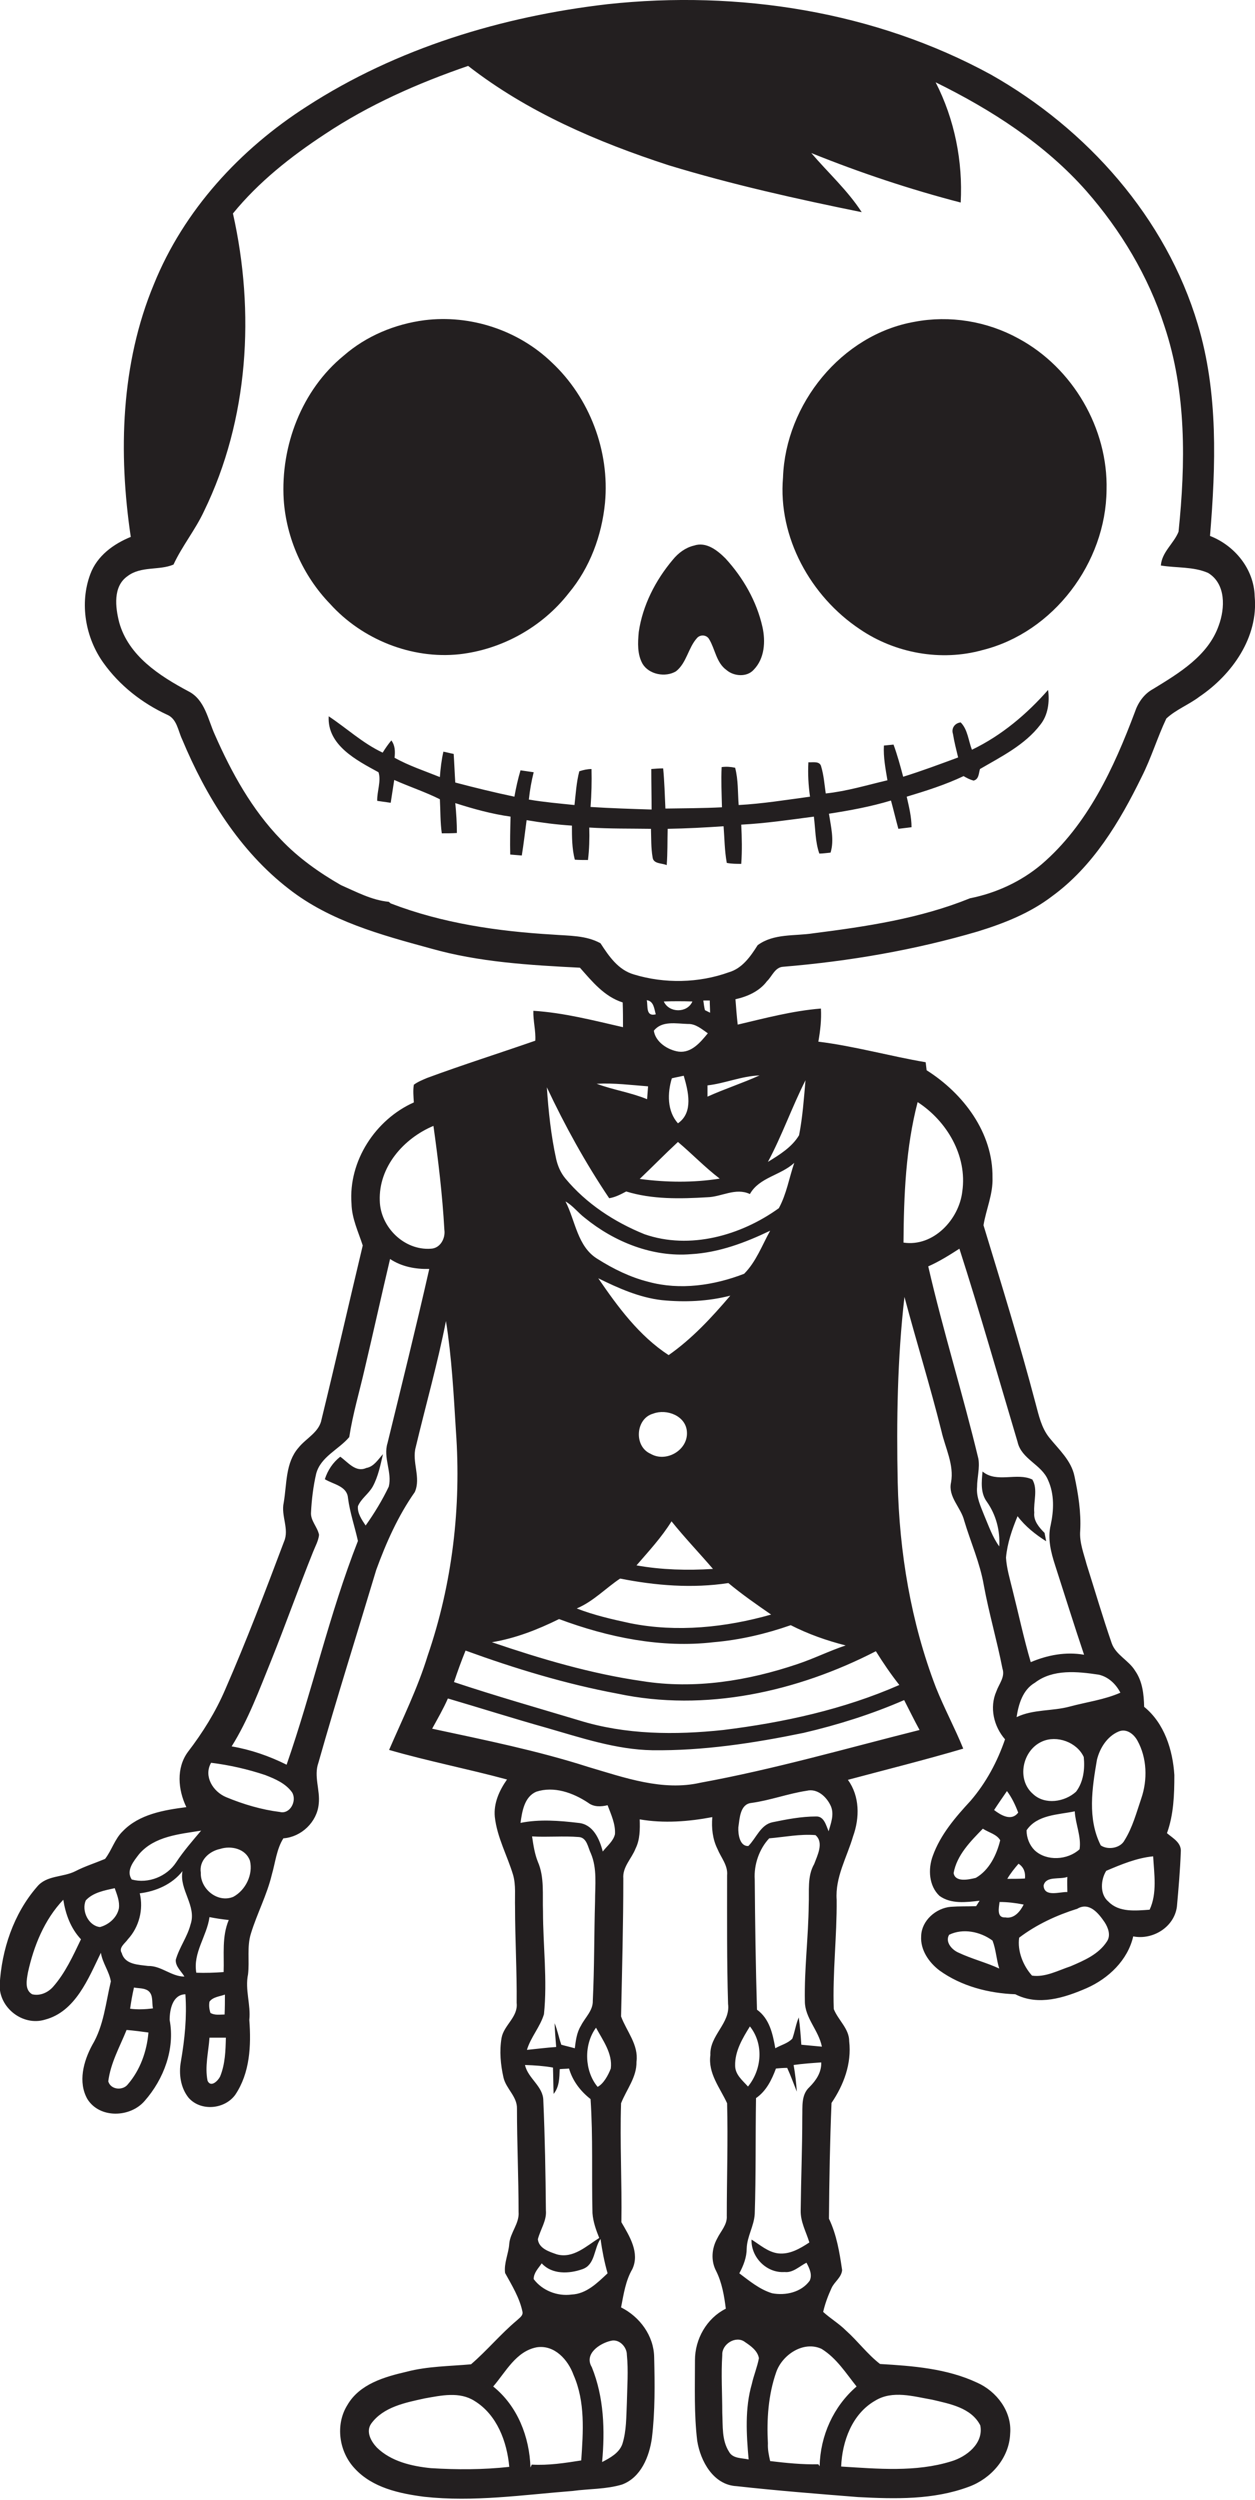 <?xml version="1.0" encoding="utf-8"?>
<!-- Generator: Adobe Illustrator 19.2.0, SVG Export Plug-In . SVG Version: 6.00 Build 0)  -->
<svg version="1.1" id="Layer_1" xmlns="http://www.w3.org/2000/svg" xmlns:xlink="http://www.w3.org/1999/xlink" x="0px" y="0px"
	 viewBox="0 0 390.6 777.6" enable-background="new 0 0 390.6 777.6" xml:space="preserve">
<g>
	<path fill="#231F20" d="M390.5,185.5c-0.2-8.5-6.2-15.8-13.9-18.8c1.8-21.9,2.6-44.5-3.8-65.8c-9.9-33.2-34.5-60.8-64.4-77.7
		C272.3,3.5,229.8-3.1,189.1,1.3C156.2,5.1,123.5,15,95.5,33.1C74.7,46.4,57.2,65.4,47.9,88.4c-10.3,24.7-11.1,52.4-7.2,78.6
		c-5.4,2.2-10.5,5.9-12.6,11.6c-3.4,9.1-1.5,19.8,4.1,27.6c5,7,12,12.5,19.8,16.1c3.1,1.3,3.4,5,4.7,7.7
		c7.4,17.7,17.9,34.7,33.2,46.5c12.8,10,28.7,14.3,44.1,18.5c15.1,4.3,30.9,5.2,46.5,6c3.8,4.3,7.6,9,13.3,10.8
		c0.1,2.6,0.1,5.1,0.1,7.7c-9.2-2.1-18.4-4.5-27.9-5.1c-0.1,3.1,0.8,6.3,0.6,9.3c-11.2,3.9-22.6,7.5-33.7,11.6
		c-1.4,0.6-2.9,1.2-4.1,2.1c-0.3,1.8-0.1,3.7,0,5.5c-11.9,5.3-20.4,18.2-19.4,31.5c0.1,4.6,2.1,8.7,3.5,13c-4.3,18-8.4,36-12.8,54
		c-0.7,4.1-4.8,5.9-7.2,8.9c-4.1,4.7-3.6,11.3-4.6,17.1c-0.9,4.1,1.8,8.2,0.1,12.1c-5.8,15.4-11.7,30.9-18.3,46
		c-3,7-7,13.4-11.6,19.4c-3.7,5-3.1,11.8-0.5,17.2c-7,0.9-14.7,2.2-19.8,7.5c-2.5,2.4-3.4,5.9-5.5,8.6c-3.1,1.3-6.3,2.3-9.2,3.8
		c-3.9,2-9,1.2-12,4.9c-7.3,8.4-11,19.6-11.6,30.5c-0.2,7.1,7.2,12.9,14.1,10.8c9.5-2.5,13.5-12.8,17.4-20.8
		c0.5,3.2,2.6,5.8,3.1,8.9c-1.6,6.7-2.2,13.8-5.8,19.8c-2.7,5-4.5,11.5-1.5,16.8c3.8,6.1,13.3,5.8,17.8,0.6c6-6.8,9.5-16.2,7.8-25.2
		c0-3.2,0.9-7.9,4.9-8c0.5,7-0.2,14-1.4,20.9c-0.7,3.9-0.1,8.2,2.4,11.3c3.8,4.3,11.2,3.6,14.5-0.9c4.6-6.8,5-15.3,4.4-23.3
		c0.5-4.8-1.4-9.4-0.4-14.2c0.5-4.2-0.4-8.6,0.9-12.7c1.9-6.2,5-12,6.5-18.3c1.1-3.8,1.5-8,3.6-11.3c5.6-0.4,10.5-5.1,11-10.7
		c0.5-4.3-1.6-8.6-0.1-12.8c5.7-20.1,12-40,18-60c3.1-8.5,6.8-16.8,12-24.2c2-4.5-1-9.4,0.3-14c3.1-13,6.8-26,9.4-39.2
		c1.8,11.3,2.4,22.8,3.1,34.2c1.7,23.6-1.1,47.5-8.8,69.9c-3.1,10.1-7.8,19.6-12,29.3c12.1,3.5,24.5,5.9,36.7,9.2
		c-2.4,3.4-4.2,7.4-3.8,11.6c0.7,6.4,3.9,12.1,5.7,18.1c0.9,3.2,0.5,6.6,0.6,9.9c0,10,0.6,20,0.5,29.9c0.5,4.4-4,6.9-4.7,10.9
		c-0.7,4.1-0.3,8.3,0.6,12.3c0.8,3.5,4.3,5.9,4.2,9.7c0,10.7,0.5,21.4,0.5,32.1c0.3,3.6-2.6,6.4-2.9,9.9c-0.2,3.1-1.7,6-1.3,9.1
		c2.1,3.8,4.5,7.7,5.4,12c0.3,1.3-1,2-1.8,2.8c-5,4.2-9.2,9.3-14.2,13.6c-6.7,0.6-13.5,0.6-20,2.3c-6.9,1.6-14.7,3.8-18.5,10.4
		c-3.8,6.1-2.6,14.5,2.3,19.7c5.5,6,13.9,7.8,21.6,8.8c15.4,1.7,30.8-0.6,46.2-1.8c5.1-0.7,10.4-0.5,15.4-2
		c5.9-2.2,8.5-8.7,9.3-14.5c1-8.3,0.9-16.8,0.7-25.1c-0.1-6.7-4.5-12.6-10.3-15.5c0.8-4.1,1.4-8.3,3.5-11.9
		c2.4-5.1-0.9-10.3-3.4-14.6c0.2-12.3-0.5-24.7-0.1-37c1.7-4.3,4.9-8.1,4.8-12.9c0.7-5.3-3.1-9.5-4.8-14.1
		c0.3-14.3,0.7-28.6,0.7-42.9c-0.3-3.6,2.6-6.2,3.8-9.3c1.4-2.8,1.4-6,1.3-9.1c7.5,1.3,15.2,0.7,22.6-0.7c-0.3,3.4,0.1,6.9,1.6,9.9
		c1.1,2.7,3.3,5.1,3,8.2c0,13.3-0.1,26.7,0.3,40c0.8,6-5.8,9.8-5.5,15.9c-0.8,5.7,3,10.2,5.2,15c0.3,11.7-0.1,23.4-0.1,35
		c0.2,2.8-1.9,4.8-3,7.1c-1.7,3.1-2,6.9-0.3,10.1c1.8,3.6,2.5,7.7,3,11.7c-6,3-9.6,9.5-9.6,16c0,8.4-0.3,16.8,0.7,25.1
		c1,6.3,5,13.7,12.2,14.1c12.6,1.4,25.3,2.4,37.9,3.4c11.5,0.6,23.4,0.9,34.4-3.2c6.9-2.5,12.6-8.9,12.9-16.5
		c0.6-6.9-4.2-13.2-10.3-15.9c-9.4-4.4-20-5.2-30.2-5.8c-3.9-3-6.9-7.1-10.6-10.4c-2.2-2.2-4.8-3.7-7.1-5.8c0.6-2.6,1.5-5,2.6-7.4
		c0.9-2,3.1-3.3,3.3-5.6c-0.8-5.5-1.7-11-4.1-16c0.1-12,0.3-24,0.8-36c3.8-5.6,6.3-12.2,5.5-19.2c0-3.9-3.4-6.5-4.8-10
		c-0.4-11.3,1-22.6,0.9-34c-0.5-7,3.2-13.2,5.1-19.7c2.1-5.8,2.1-12.5-1.6-17.6c12-3.2,24-6.2,35.9-9.7c-2.6-6.4-5.9-12.5-8.5-19
		c-7.8-20.3-11.4-42.1-11.9-63.8c-0.4-19.2-0.1-38.6,2.1-57.7c3.7,13.9,8,27.7,11.5,41.7c1.2,5.3,4,10.5,3,16
		c-1,4.5,3.1,7.8,4.1,11.9c2,6.7,4.9,13.1,6.1,20.1c1.6,8.7,4.1,17.2,5.8,25.9c0.9,2.6-1.1,4.8-1.9,7.1c-2.2,5-0.8,10.9,2.7,14.9
		c-2.4,7-5.9,13.5-10.7,19.1c-4.7,5.1-9.4,10.5-11.8,17.2c-1.5,4.1-1.2,9.3,2.1,12.4c3.6,2.6,8.3,2,12.5,1.5
		c-0.3,0.4-0.8,1.3-1.1,1.7c-2.6,0.1-5.2,0-7.9,0.2c-4.6,0.4-9.1,4.3-9.2,9.1c-0.3,4.3,2.4,8.2,5.7,10.7c6.8,4.9,15.3,7.1,23.6,7.4
		c7.2,3.7,15.3,1.1,22.2-1.9c6.8-3,12.8-8.7,14.5-16.1c6.1,1.2,12.8-2.9,13.6-9.3c0.5-5.6,1-11.3,1.2-16.9c0.3-2.9-2.4-4.3-4.3-5.9
		c2.1-5.8,2.3-12,2.3-18.1c-0.5-7.8-3.1-16.1-9.4-21.2c-0.1-3.9-0.5-7.9-2.8-11.2c-2-3.3-6-4.9-7.3-8.6c-2.8-8.1-5.2-16.3-7.8-24.5
		c-0.9-3.4-2.3-6.9-2-10.5c0.3-5.7-0.6-11.4-1.8-17c-1-4.8-4.8-8.2-7.8-11.9c-2.5-3.1-3.3-7-4.3-10.7c-4.9-18.6-10.6-37-16.2-55.4
		c0.8-4.9,3-9.7,2.8-14.8c0.2-14-9.1-26.2-20.5-33.4c-0.1-0.6-0.2-1.9-0.3-2.5c-11.2-1.9-22.1-5-33.4-6.4c0.6-3.4,1-6.9,0.8-10.3
		c-8.8,0.7-17.4,3-25.9,5c-0.3-2.6-0.5-5.3-0.7-7.9c3.7-0.8,7.5-2.5,9.8-5.6c1.6-1.5,2.5-4.4,5.1-4.5c20.5-1.7,40.9-5.2,60.6-11
		c8.1-2.5,16.2-5.7,23-10.9c12.8-9.3,21.1-23.2,27.9-37.1c3-5.9,4.9-12.3,7.7-18.2c3-2.8,7-4.3,10.3-6.8
		C383.5,209.8,391.7,198.2,390.5,185.5z M43.3,576.7c4.8-5.6,12.6-6.2,19.3-7.3c-2.7,3.2-5.5,6.4-7.8,9.9c-2.9,4.4-8.7,6.7-13.8,5.3
		C39.1,581.8,41.7,578.8,43.3,576.7z M16.5,618c-1.6,1.8-4.1,2.9-6.5,2.3c-2.4-1.4-1.7-4.5-1.3-6.8c1.8-8.2,5.1-16.4,11-22.6
		c0.7,4.5,2.3,8.9,5.5,12.3C22.7,608.4,20.3,613.7,16.5,618z M31.1,599.4c-3.6-0.4-5.8-5.1-4.4-8.3c2.3-2.5,5.9-3.1,9-3.8
		c0.7,2,1.6,4.1,1.3,6.3C36.4,596.5,33.8,598.7,31.1,599.4z M39.8,648.3c-1.5,2-5.3,1.8-6.1-0.9c0.7-5.7,3.6-10.8,5.7-16
		c2.3,0.2,4.6,0.5,6.8,0.8C45.7,638.1,43.6,643.9,39.8,648.3z M40.5,624.8c0.3-2.2,0.7-4.4,1.2-6.6c1.4,0.3,3.1,0.1,4.4,1
		c1.7,1.3,1.1,3.6,1.5,5.5C45.2,625,42.8,625.1,40.5,624.8z M59.3,598.6c-1,3.9-3.5,7.1-4.6,11c-0.1,2.1,1.7,3.5,2.7,5.2
		c-4.1,0-7.2-3.4-11.3-3.3c-3-0.4-7.2-0.4-8.2-4c-1.1-1.7,1.1-3.1,1.9-4.3c3.5-3.8,4.9-9.3,3.7-14.3c5-0.6,10.1-2.8,13.3-6.9
		C55.7,587.8,61.3,592.8,59.3,598.6z M68.5,645.9c-0.7,1.4-2.9,3.5-3.9,1.3c-0.9-4.4,0.3-9,0.6-13.4c1.7,0,3.4,0,5.1,0
		C70.2,637.8,70.1,642,68.5,645.9z M65.2,622.6c1.1-1.5,3.2-1.6,4.8-2.2c0,2,0,4.1-0.1,6.2c-1.5,0-3.1,0.3-4.4-0.5
		C65.1,624.9,65,623.7,65.2,622.6z M69.6,613.4c-2.8,0.2-5.7,0.3-8.5,0.2c-1.1-6.2,3.3-11.4,4.1-17.3c2,0.4,4,0.7,6,0.9
		C69,602.4,69.8,608,69.6,613.4z M72.6,590c-4.9,2-10.3-2.5-10.1-7.5c-0.6-3.8,2.6-6.7,6-7.4c3.4-1.1,8-0.1,9.3,3.7
		C78.8,583,76.5,587.9,72.6,590z M87.1,563.6c-5.7-0.7-11.4-2.4-16.7-4.6c-4.1-1.7-7.1-6.5-4.7-10.7c5.7,0.7,11.4,2,16.8,3.8
		c3.1,1.2,6.4,2.6,8.4,5.4C92.5,560.1,90.3,564.4,87.1,563.6z M120.6,448.9c-1.4,4.5,1.5,9.1,0.4,13.5c-2,4.2-4.5,8.3-7.2,12.1
		c-1.2-1.8-2.6-3.8-2.4-6c1-2.4,3.3-3.8,4.6-6.1c1.7-3.1,2.4-6.7,3.2-10.1c-1.5,1.6-2.8,3.9-5.2,4.3c-3.3,1.5-5.7-1.8-8.1-3.5
		c-2.3,1.8-3.9,4.2-4.8,7c2.6,1.6,6.9,2.1,7.2,5.8c0.6,4.6,2.1,8.9,3.1,13.4c-8.9,22.7-14.2,46.6-22.2,69.6
		c-5.4-2.7-11.2-4.7-17.1-5.7c5.2-8.3,8.6-17.6,12.3-26.7c4.5-11.2,8.5-22.5,13-33.7c0.7-1.8,1.7-3.5,1.9-5.4
		c-0.5-2.5-2.7-4.4-2.5-7c0.2-4,0.7-8.1,1.6-12c1.4-5.3,7-7.5,10.3-11.4c1.1-7.2,3.2-14.2,4.8-21.2c2.7-11.4,5.2-22.8,7.9-34.2
		c3.6,2.4,7.9,3.2,12.2,3.1C129.5,412.8,125,430.9,120.6,448.9z M134.1,388.4c-8.3,0.6-15.7-6.7-15.9-14.9
		c-0.4-10.5,7.4-19.4,16.7-23.3c1.5,10.7,2.8,21.5,3.4,32.3C138.7,385.2,137,388.3,134.1,388.4z M313.4,557.1c1.5,2,2.6,4.3,3.5,6.7
		c-2.1,2.8-5.4,0.8-7.5-0.8C310.7,561,312.1,559,313.4,557.1z M322,575.5c-1.6-1.6-2.5-3.9-2.5-6.2c3.3-4.9,9.8-4.8,15-5.9
		c0.2,3.9,2.1,7.9,1.5,11.8C332.3,578.6,325.7,579,322,575.5z M332.2,588.5c-2.4-0.1-7.2,1.7-7.4-2c0.7-3.1,5-1.8,7.4-2.7
		C332.1,585.3,332.2,586.9,332.2,588.5z M334.9,557.3c-3.5,3.2-9.7,4.2-13.4,0.7c-5.2-4.5-3.3-13.6,2.8-16.3
		c4.6-2.1,10.9,0.2,13,4.8C337.7,550.2,337.2,554.3,334.9,557.3z M319,584.3c-1.8,0.1-3.7,0.1-5.5,0.1c1-1.7,2.2-3.2,3.5-4.7
		C318.7,580.8,319.2,582.5,319,584.3z M303.7,584.1c-2.1,0.5-6.4,1.5-6.9-1.5c1-5.6,5.3-9.9,9.1-13.8c1.8,1.2,4.3,1.7,5.4,3.6
		C310.2,576.9,307.9,581.7,303.7,584.1z M298.2,607.3c-2-0.9-4.1-3.3-2.8-5.5c4.3-2.1,9.7-1,13.5,1.8c1.1,2.8,1.2,5.9,2.1,8.7
		C306.9,610.4,302.4,609.3,298.2,607.3z M312.9,596.4c-2.8,0.2-2-3.1-1.8-4.8c2.5,0,5,0.3,7.5,0.8
		C317.5,594.6,315.6,596.9,312.9,596.4z M344.5,603.9c-2.6,4-7.1,5.9-11.3,7.7c-3.9,1.3-7.9,3.5-12,2.9c-2.8-3.1-4.6-7.7-4-11.8
		c5.4-4.1,11.7-7,18.1-9c3.7-2.2,6.6,1.4,8.5,4.2C344.9,599.6,345.8,602,344.5,603.9z M358.9,577.4c0.3,5.4,1.3,11.5-1.1,16.6
		c-4.3,0.3-9.5,0.9-12.8-2.5c-2.8-2.3-2.4-6.9-0.7-9.6C349,579.9,353.8,577.9,358.9,577.4z M354,541.4c3,5.4,3.2,12.2,1.2,18
		c-1.5,4.4-2.7,9-5.2,13c-1.3,2.5-5.2,3.1-7.4,1.6c-4.2-8.3-2.7-17.8-1.2-26.6c0.9-3.7,3.2-7.3,6.7-8.8
		C350.6,537.5,352.9,539.4,354,541.4z M342,520.9c3,0.7,5.3,2.9,6.7,5.6c-5,2.2-10.5,2.9-15.7,4.3c-5.5,1.5-11.4,0.8-16.6,3.3
		c0.6-4,1.9-8.5,5.7-10.7C327.7,519.1,335.3,519.9,342,520.9z M316.7,448.5c1.2,5.4,7.5,7,9.5,11.9c2,4.4,1.8,9.4,0.8,14
		c-1,4.2,0.1,8.5,1.4,12.5c3,9.3,5.9,18.6,9,27.8c-5.7-1-11.4,0.1-16.6,2.3c-2.2-7.5-3.8-15.1-5.7-22.6c-0.8-3.3-1.8-6.6-2-9.9
		c0.4-4.5,1.9-8.8,3.6-12.9c2.4,3.2,5.6,5.7,8.9,7.8c-0.1-0.7-0.4-2-0.5-2.6c-1.7-1.7-3.5-3.8-3.2-6.3c-0.3-3.4,1.2-7.3-0.6-10.3
		c-4.8-2.3-11.1,1.2-15.5-2.5c-0.3,3.2-0.7,6.7,1.4,9.5c2.8,4,4.1,8.9,3.8,13.8c-2.1-2.9-3.3-6.4-4.7-9.7c-1.1-2.8-2.5-5.7-2.2-8.8
		c0-2.9,0.9-5.9,0.4-8.8c-4.8-20-11-39.8-15.6-59.8c3.4-1.5,6.6-3.5,9.7-5.5C305,408.3,310.7,428.4,316.7,448.5z M285.6,342.8
		c9.1,5.9,15.5,16.7,13.9,27.8c-1,8.7-9,17.3-18.3,15.9C281.3,371.8,281.9,357,285.6,342.8z M201.7,337.9c-0.1,1.3-0.2,2.6-0.3,4
		c-5.1-2.1-10.6-2.9-15.7-4.8C191.1,336.8,196.4,337.5,201.7,337.9z M214.1,318.5c2.4-0.1,4.3,1.6,6.2,2.9c-2.3,2.8-5.1,6.2-9.1,5.7
		c-3.4-0.5-7.2-3-7.7-6.5C206,317.4,210.5,318.4,214.1,318.5z M206.6,311.5c2.9-0.1,5.9-0.1,8.9,0
		C213.9,315.2,208.2,315.1,206.6,311.5z M218.9,311.2c0.6,0,1.3,0,2,0c0,1.3,0.1,2.5,0.1,3.8c-0.4-0.2-1.2-0.6-1.6-0.8
		C219.2,313.5,219,312,218.9,311.2z M211,355.2c4.4,3.7,8.4,7.9,13,11.4c-8.2,1.3-16.6,1.2-24.9,0.1
		C203.1,362.9,206.9,359,211,355.2z M209.1,335.4c1.2-0.3,2.4-0.5,3.7-0.8c1.4,4.8,3.1,11.4-1.8,14.8
		C207.6,345.6,207.7,340,209.1,335.4z M201.3,311.1c2.2,0.3,2.3,2.7,2.8,4.4C200.9,316.3,201.7,312.9,201.3,311.1z M189.6,372.7
		c1.9-0.3,3.6-1.2,5.3-2.1c8.1,2.5,16.8,2.3,25.2,1.8c4.5-0.1,8.8-3.1,13.3-1c2.9-5.2,9.6-5.8,13.8-9.7c-1.6,4.7-2.4,9.7-4.8,14.1
		c-11.8,8.5-27.7,13-41.8,8.1c-9.4-3.8-18.1-9.5-24.6-17.3c-1.5-1.8-2.4-3.9-2.9-6.1c-1.6-7.3-2.4-14.8-2.9-22.3
		C175.8,350.1,182.2,361.7,189.6,372.7z M209,473.2c4.1,5.1,8.6,9.8,12.9,14.8c-7.9,0.5-16,0.3-23.8-1.1
		C201.9,482.5,205.9,478.2,209,473.2z M203.3,439.7c4.2-1.6,10.3,0.7,10.5,5.8c0.3,5.6-6.5,9.5-11.3,6.7
		C197.2,449.9,197.8,441.2,203.3,439.7z M208.1,421.5c-9.2-6-15.8-15-21.9-23.9c6.3,3.1,12.8,6,19.8,6.8c7.1,0.7,14.3,0.4,21.3-1.4
		C221.5,409.8,215.4,416.4,208.1,421.5z M201.8,398.7c-5.6-1.4-10.9-4-15.8-7.1c-6.3-3.8-6.9-11.9-10-17.9c2.3,1.3,3.9,3.5,6,5.1
		c9.2,7.5,21.1,12.3,33.1,11.3c8.7-0.5,16.9-3.6,24.6-7.3c-2.5,4.5-4.4,9.7-8.1,13.4C222.3,399.8,211.7,401.4,201.8,398.7z M193,491
		c11.1,2.2,22.5,3.1,33.7,1.4c4.2,3.5,8.8,6.7,13.3,9.8c-14.1,4-29.3,5.6-43.8,2.7c-5.6-1.2-11.3-2.5-16.7-4.6
		C184.7,498.1,188.5,494,193,491z M162,567c0.5-3.6,1.2-8.1,4.9-9.7c5.5-1.8,11.4,0.3,16.1,3.4c1.8,1.4,4,1.3,6.1,0.8
		c1.1,2.9,2.5,5.9,2.3,9c-0.5,2.2-2.5,3.7-3.8,5.4c-1-3.9-3-8.5-7.6-8.9C174.1,566.3,167.9,565.8,162,567z M169,594.5
		c-0.2-5.1,0.5-10.6-1.6-15.4c-1-2.5-1.4-5.2-1.8-7.9c4.8,0.3,9.7-0.2,14.6,0.2c2.5,0.2,2.8,3.3,3.7,5.1c2,4.7,1.3,9.9,1.3,14.9
		c-0.3,10.3-0.2,20.6-0.7,30.9c0.1,3.1-2.4,5.2-3.7,7.8c-1.3,2.1-1.6,4.6-1.9,7c-1.4-0.4-2.8-0.7-4.2-1.1c-0.8-2.3-1.2-4.6-2.1-6.7
		c0.1,2.5,0.3,4.9,0.5,7.4c-3,0.2-6.1,0.6-9.1,0.9c1.2-4,4.1-7.1,5.3-11.1C170.4,615.8,169,605.2,169,594.5z M172.1,643.1
		c0.1,2.7,0.1,5.5,0.2,8.2c1.8-2.2,1.8-5,1.9-7.7c0.7-0.1,2.2-0.1,2.9-0.2c1.1,3.8,3.5,7,6.7,9.5c0.8,11.8,0.3,23.7,0.6,35.5
		c0.2,2.7,1.1,5.2,2.1,7.7c-4,2.5-8.1,6.5-13.2,5.1c-2.3-0.8-5.6-1.8-5.9-4.7c0.8-3.1,2.8-5.8,2.5-9c-0.1-11.4-0.3-22.7-0.8-34.1
		c0-4.5-4.8-6.9-5.7-11.1C166.4,642.4,169.3,642.6,172.1,643.1z M168.6,704c3.2,3.5,8.5,3.3,12.7,1.8c4-1.4,3.5-6.4,5.6-9.4
		c0.5,3.6,1.2,7.2,2.2,10.7c-3.2,3-6.6,6.4-11.2,6.6c-4.4,0.6-9.1-1.2-11.8-4.8C166.1,706.9,167.6,705.5,168.6,704z M186,649.1
		c-4.1-4.9-4.4-13.1-0.5-18.4c2.1,3.9,5.2,8,4.6,12.7C189.3,645.5,187.8,648.2,186,649.1z M134.1,767.7c-6-0.6-12.4-2.1-16.8-6.4
		c-1.8-1.9-3.5-4.9-1.8-7.4c3.8-5.3,10.8-6.6,16.7-7.9c5.1-0.9,10.8-2.2,15.5,0.8c7,4.3,10.1,12.7,10.8,20.5
		C150.4,768.2,142.2,768.2,134.1,767.7z M180.9,765.3c-5.1,0.8-10.2,1.6-15.4,1.3l-0.4,0.9c-0.3-9.5-4-19.1-11.6-25.2
		c3.9-4.5,7.1-11,13.6-12.2c5.5-0.8,9.7,3.9,11.4,8.6C182.2,747.1,181.5,756.4,180.9,765.3z M195.1,732.4c0.5,5,0.1,10,0,15
		c-0.2,4.3-0.1,8.7-1.4,12.8c-1,2.8-3.8,4.3-6.3,5.6c0.9-9.9,0.6-20.1-3.2-29.5c-2.5-4.1,2.4-7.4,5.9-8.2
		C192.7,727.4,195.1,730,195.1,732.4z M234,741.5c-2.2,7.6-1.7,15.7-1,23.5c-2.1-0.5-4.9-0.2-6.1-2.4c-2.3-3.6-1.9-8-2.1-12.1
		c0-6-0.4-12,0-18c-0.2-3.4,4.3-6.2,7.1-4c1.8,1.2,3.9,2.7,4.3,5C235.7,736.2,234.6,738.8,234,741.5z M251.7,592.5
		c-0.1,10-1.4,20-1.2,30c0,5.2,4.3,9,5.3,14.1c-2.2-0.2-4.3-0.4-6.4-0.6c-0.2-2.9-0.4-5.7-0.8-8.5c-0.9,2.1-1.2,4.4-2,6.6
		c-1.4,1.5-3.6,2-5.3,3c-0.8-4.5-1.8-9.2-5.7-12c-0.4-13.5-0.6-27-0.7-40.5c-0.3-4.6,1.4-9.5,4.5-12.8c4.8-0.4,9.6-1.4,14.4-1
		c2.7,2.3,0.6,6.3-0.4,9C251.2,583.6,251.9,588.2,251.7,592.5z M251.9,697.5c-2.9,1.9-6.1,3.8-9.7,3.4c-3.2-0.4-5.7-2.7-8.3-4.3
		c-0.2,5.5,4.7,10.5,10.3,10.1c2.6,0.3,4.6-1.8,6.8-2.9c0.9,1.7,1.9,3.7,1,5.6c-2.6,3.6-7.5,4.7-11.7,3.9c-3.9-1.2-7-3.8-10.2-6.2
		c1.3-2.4,2.3-5,2.3-7.7c0.1-3.8,2.3-7,2.5-10.8c0.4-12,0.2-24,0.4-36c3.2-2.2,4.9-5.7,6.2-9.2c1.1-0.1,2.3-0.2,3.5-0.2
		c1.1,2.4,2,4.9,3,7.4c-0.2-2.8-0.5-5.5-1-8.3c2.9-0.4,5.7-0.6,8.6-0.8c0.1,3.1-1.6,5.6-3.7,7.7c-2.6,2.4-2.1,6.1-2.2,9.3
		c0,9.7-0.4,19.3-0.5,29C249.1,691.1,250.9,694.2,251.9,697.5z M232.8,649c-1.7-1.9-4-3.7-4-6.5c-0.1-4.5,2.3-8.5,4.6-12.2
		C237.7,635.7,237.2,643.6,232.8,649z M272.4,746.7c5.4-3.3,11.9-1.3,17.7-0.3c5.5,1.3,12.2,2.5,15,8c1.1,5.6-4.3,9.8-9.1,11.2
		c-11,3.4-22.8,2.3-34.2,1.6C262.1,759.4,265.2,750.8,272.4,746.7z M266.6,742.3c-7.2,6.2-11.3,15.3-11.5,24.8l-0.4-0.6
		c-5,0.1-10-0.4-15-1c-0.4-1.8-0.8-3.6-0.7-5.5c-0.4-7.4,0.1-15.1,2.6-22.2c1.9-5.4,8.5-9.8,14.1-7.2
		C260.4,733.5,263.3,738.2,266.6,742.3z M257.9,569.6c-0.8-1.8-1.4-4.7-3.9-4.6c-4.6,0-9.2,0.9-13.6,1.8c-3.7,0.8-5,4.9-7.5,7.4
		c-2.7,0.1-3.2-3.7-3.1-5.8c0.4-2.7,0.5-7.2,4-7.6c5.9-0.8,11.4-2.9,17.3-3.8c3.3-0.8,6.2,1.9,7.5,4.8
		C259.7,564.4,258.6,567.1,257.9,569.6z M286.2,538.1c-22.7,5.7-45.2,12.2-68.2,16.4c-11.8,2.7-23.7-1.6-34.9-4.9
		c-15.9-5.1-32.3-8.4-48.6-11.9c1.7-3.1,3.5-6.2,4.9-9.4c10.2,3,20.3,6.2,30.6,9.1c10.8,3.1,21.7,6.8,33,7
		c15.8,0.2,31.6-2.2,47.1-5.4c10.7-2.5,21.2-5.8,31.3-10.2C283,531.9,284.5,535,286.2,538.1z M279.9,524.1
		c-17.3,7.6-36.1,11.7-54.8,14c-15,1.6-30.4,1.5-44.9-3c-13-3.9-26-7.6-38.9-11.9c1.1-3.3,2.3-6.6,3.6-9.8
		c15.4,5.6,31.2,10.4,47.3,13.4c27.3,5.8,55.9-0.6,80.4-13.2C274.9,517.3,277.3,520.8,279.9,524.1z M263.2,511.8
		c-5.1,1.7-9.9,4.1-15,5.8c-15.4,5.2-32,7.9-48.3,5.3c-16-2.3-31.5-6.9-46.8-12.1c7.3-1.2,14.2-3.9,20.9-7.2
		c15.3,5.7,31.8,9.1,48.1,7.2c8.2-0.7,16.3-2.6,24-5.3C251.6,508.3,257.3,510.3,263.2,511.8z M250.7,336c-0.5,5.7-0.9,11.5-2,17.1
		c-2.2,3.7-6.1,6.1-9.7,8.3C243.4,353.2,246.5,344.3,250.7,336z M236.4,334.5c-5.3,2.4-10.9,4.2-16.2,6.6c0-0.9,0-2.6,0-3.5
		C225.6,337,230.8,334.7,236.4,334.5z M379.3,194.6c-3.3,9.4-12.4,14.8-20.4,19.7c-2.8,1.5-4.7,4.2-5.7,7.2
		c-6.5,17.3-14.7,35.1-29.1,47.4c-6.3,5.3-14.1,8.9-22.2,10.5c-15.5,6.3-32.3,8.8-48.8,10.9c-5.8,0.9-12.3,0-17.3,3.7
		c-2.2,3.5-4.8,7.2-8.9,8.4c-9.4,3.4-20.1,3.6-29.6,0.7c-4.9-1.4-7.8-5.7-10.4-9.7c-4.5-2.5-9.8-2.3-14.8-2.7
		c-17.1-1-34.4-3.5-50.5-9.7l-0.6-0.5c-5.3-0.5-10.1-3.1-14.9-5.2c-6.8-3.9-13.3-8.5-18.7-14.2c-9-9.3-15.3-20.7-20.5-32.5
		c-2.2-4.8-3.1-11-8.3-13.6c-9-4.8-18.6-11-21.5-21.4c-1.2-4.7-2-11.2,2.6-14.4c4.2-3.2,9.9-1.7,14.3-3.6c2.7-5.8,6.8-10.8,9.5-16.6
		c13.9-28.5,15.9-61.9,9-92.6c8-9.8,18-17.7,28.5-24.6c13.8-9.2,29-15.9,44.7-21.3c18.5,14.4,40.3,23.7,62.4,30.9
		c19.7,6,39.9,10.5,60.1,14.6c-4.4-6.8-10.5-12.3-15.7-18.4c15.1,6.1,30.7,11.3,46.5,15.4c0.7-12.8-1.9-25.9-7.8-37.4
		c17.3,8.5,34,19.2,46.9,33.8c10.7,12.2,19.3,26.5,24.3,42c6.9,20.6,6.6,42.7,4.4,64c-1.5,3.7-5.2,6.3-5.5,10.5
		c4.9,0.8,10.1,0.3,14.7,2.3C381.6,181.6,381.3,189.2,379.3,194.6z"/>
	<path fill="#231F20" d="M143,203.5c13.3-1.5,25.8-8.5,34-19c6.6-7.9,10.3-17.9,11.3-28.1c1.5-16.1-4.8-32.7-16.6-43.7
		c-10.4-10-25.3-14.9-39.6-13.1c-9.2,1.2-18.1,4.9-25.1,11c-13.1,10.7-19.7,28.1-18.7,44.8c0.8,12,6,23.7,14.4,32.4
		C112.7,198.9,128.1,205.1,143,203.5z"/>
	<path fill="#231F20" d="M317,105.3c-9.8-5.4-21.4-7.3-32.4-5.2c-22.7,4-40.1,25.6-40.9,48.4c-1.6,18.6,8.6,37,23.9,47.2
		c11,7.5,25.3,10.1,38.2,6.5c22.1-5.5,38.4-27.2,38.6-49.8C344.9,133.3,333.9,114.4,317,105.3z"/>
	<path fill="#231F20" d="M210.4,208.8c3.3-2.6,3.8-7.3,6.5-10.3c1-1.2,3-1.1,3.8,0.3c1.9,3.1,2.2,7.3,5.4,9.6c2.3,2,6.4,2.3,8.5-0.1
		c3.4-3.5,3.7-8.8,2.7-13.3c-1.8-8-6-15.3-11.5-21.3c-2.5-2.5-6-5.3-9.8-4c-2.6,0.6-4.9,2.3-6.6,4.4c-5.4,6.4-9.4,14.2-10.6,22.5
		c-0.3,3.3-0.5,6.9,1.2,9.9C202,209.8,207.1,210.8,210.4,208.8z"/>
	<path fill="#231F20" d="M302.5,233.2c-1.1-2.8-1.3-6.3-3.5-8.5c-1.8,0.2-3,1.8-2.4,3.6c0.4,2.5,1,4.8,1.6,7.3
		c-5.7,2.1-11.3,4.2-17.1,6c-0.9-3.4-1.8-6.7-3-10c-0.8,0.1-2.3,0.2-3,0.3c-0.2,3.6,0.5,7.2,1.1,10.8c-6.4,1.5-12.6,3.4-19.2,4.1
		c-0.4-2.8-0.6-5.6-1.4-8.3c-0.4-1.9-2.6-1.3-4-1.4c-0.2,3.6,0,7.1,0.5,10.7c-7.4,1-14.8,2.2-22.2,2.6c-0.3-3.9-0.1-7.8-1.1-11.6
		c-1.4-0.3-2.8-0.4-4.2-0.2c-0.2,4.1,0,8.3,0.1,12.5c-5.8,0.3-11.7,0.3-17.6,0.4c-0.2-4.2-0.3-8.4-0.7-12.5c-1.3,0-2.5,0.1-3.7,0.2
		c0,4.2,0.1,8.4,0.1,12.6c-6.3-0.2-12.7-0.4-19-0.8c0.3-3.9,0.4-7.9,0.3-11.8c-1.3,0-2.6,0.3-3.8,0.7c-0.9,3.4-1.1,7-1.5,10.5
		c-4.8-0.5-9.5-0.9-14.2-1.7c0.3-2.9,0.8-5.7,1.5-8.5c-1.4-0.2-2.8-0.4-4.1-0.6c-0.8,2.7-1.4,5.4-1.9,8.2
		c-6.2-1.3-12.3-2.8-18.4-4.4c-0.2-3-0.3-6-0.5-8.9c-1.1-0.2-2.1-0.5-3.2-0.7c-0.6,2.6-0.9,5.3-1.1,7.9c-4.7-1.9-9.6-3.5-14.1-6
		c0.2-1.9,0.2-3.8-1-5.4c-1,1.2-1.9,2.5-2.7,3.8c-6.2-2.9-11.2-7.6-16.8-11.3c-0.5,9,8.7,13.7,15.5,17.4c0.9,2.7-0.5,6-0.4,8.9
		c1.4,0.2,2.8,0.4,4.2,0.6c0.4-2.4,0.7-4.7,1.1-7.1c4.7,2.1,9.6,3.7,14.2,6c0.2,3.5,0.1,7.1,0.6,10.6c1.6,0,3.1,0,4.7-0.1
		c0-3.1-0.2-6.2-0.5-9.3c5.6,1.8,11.4,3.4,17.2,4.2c-0.1,3.9-0.2,7.9-0.1,11.8c0.9,0.1,2.7,0.2,3.6,0.3c0.6-3.7,1-7.3,1.5-11
		c4.7,0.8,9.4,1.4,14.1,1.7c0,3.5,0,7.1,0.9,10.6c1.3,0.1,2.7,0.1,4.1,0.1c0.4-3.3,0.5-6.7,0.4-10.1c6.4,0.4,12.8,0.3,19.2,0.4
		c0.1,2.9,0,5.9,0.5,8.8c0.2,2.2,2.9,1.8,4.4,2.5c0.3-3.8,0.2-7.5,0.3-11.3c5.8-0.1,11.6-0.4,17.4-0.8c0.3,3.8,0.3,7.6,1,11.4
		c1.5,0.3,3,0.3,4.5,0.3c0.3-4.1,0.2-8.1,0-12.2c7.6-0.4,15.1-1.5,22.6-2.5c0.5,3.8,0.4,7.8,1.7,11.5c1.2,0,2.3-0.2,3.5-0.3
		c1.2-3.9,0.1-8.1-0.5-12.1c6.5-1,13-2.2,19.3-4.1c0.8,2.9,1.5,5.9,2.3,8.8c1.4-0.2,2.7-0.3,4.1-0.5c0-3.2-0.8-6.4-1.5-9.5
		c6-1.8,12-3.7,17.7-6.4c1,0.6,2,1.1,3.1,1.4c1.7-0.4,1.6-2.3,2-3.6c6.7-3.9,14-7.5,18.8-13.8c2.4-3,2.9-7.1,2.4-10.8
		C319.6,222.1,311.7,228.8,302.5,233.2z"/>
</g>
</svg>
